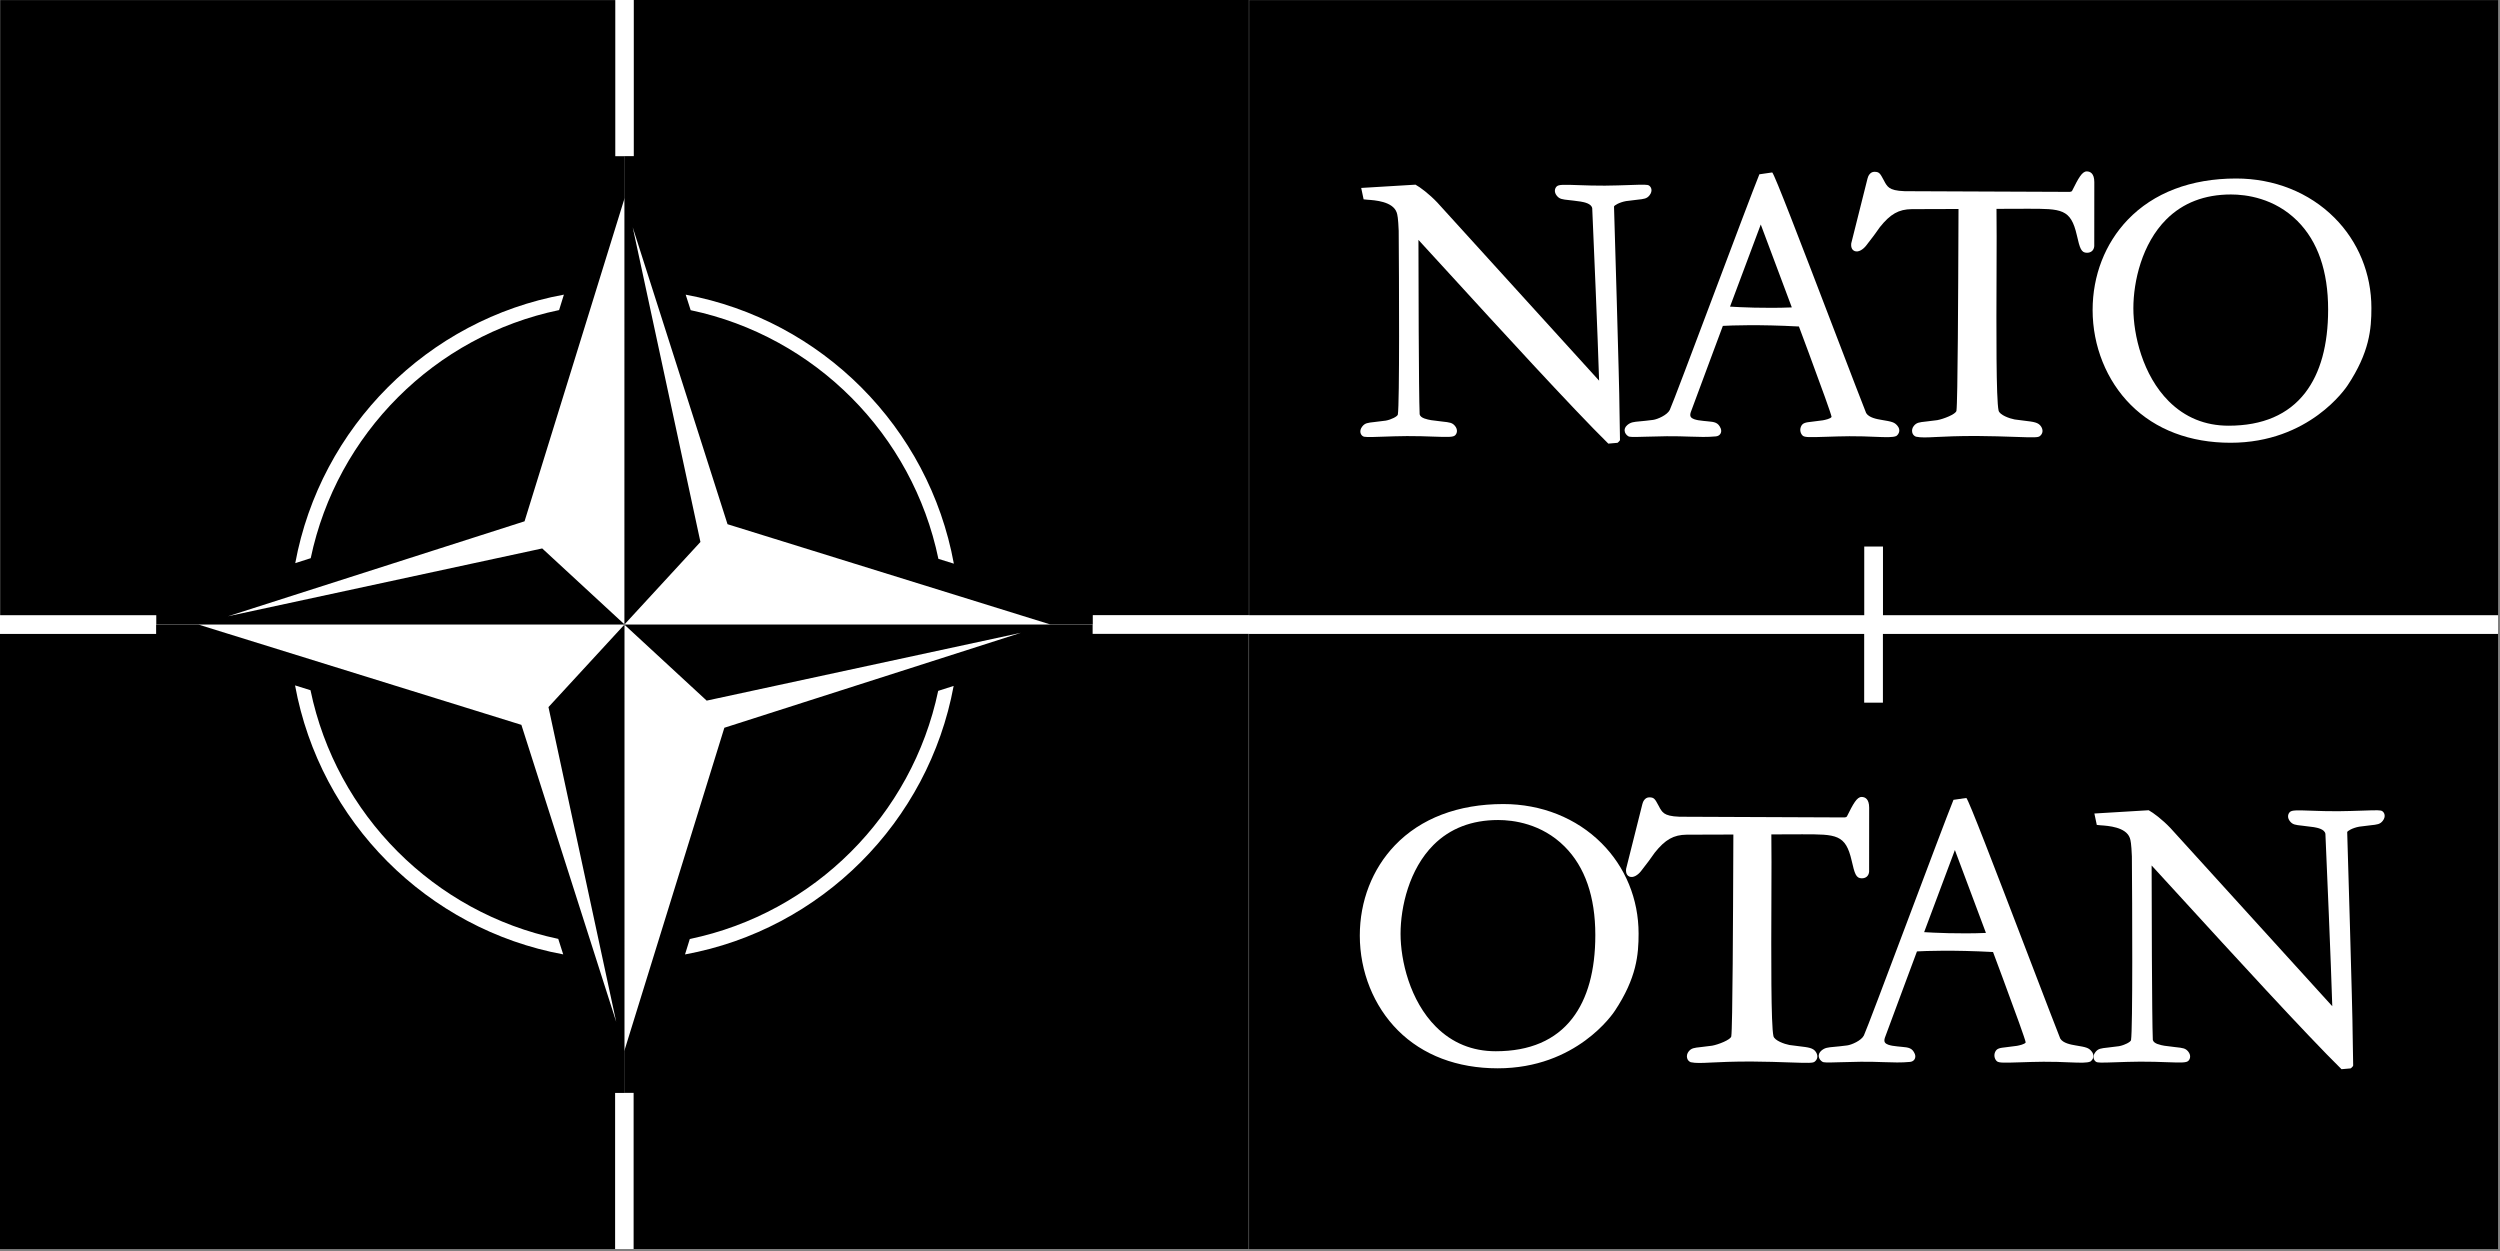 <?xml version="1.0" encoding="UTF-8"?> <svg xmlns="http://www.w3.org/2000/svg" width="979" height="490" viewBox="0 0 979 490" fill="none"><rect x="0" y="0" width="979" height="490" fill="#808080" stroke="none"/><g clip-path="url(#clip0_3112_8028)"><path d="M978.217 0H0V489.109H978.217V0Z" fill="white"></path><path fill-rule="evenodd" clip-rule="evenodd" d="M737.349 248.254V275.155H730.013V248.254H489.121V489.138H978.23V248.254H737.349Z" fill="black"></path><path d="M244.517 244.566L274.29 212.233L247.762 88.975L284.9 205.282L411.367 244.552H427.933V240.882H489.07L489.07 0.005L248.193 -0.01V61.135H244.522L244.517 244.566ZM373.523 220.729L367.478 218.848C357.369 170.114 319.097 131.707 270.462 121.468L268.516 115.394C321.781 125.261 363.753 167.355 373.527 220.722L373.523 220.729Z" fill="black"></path><path d="M489.016 489.104L489.016 248.216H427.874V244.556L244.458 244.556L276.738 274.365L399.807 247.795L283.658 284.99L244.453 411.638V427.966H248.125V489.107L489.016 489.104ZM268.25 373.757L270.127 367.706C318.811 357.591 357.169 319.253 367.393 270.546L373.449 268.607C363.589 321.951 321.56 363.987 268.25 373.757Z" fill="black"></path><path d="M244.554 244.566L214.78 276.9L241.308 400.158L204.17 283.85L77.703 244.581H61.138V248.251H0V489.128L240.877 489.143V427.998H244.549L244.554 244.566ZM115.547 268.404L121.592 270.285C131.702 319.018 169.974 357.426 218.609 367.665L220.554 373.739C167.289 363.872 125.317 321.778 115.544 268.411L115.547 268.404Z" fill="black"></path><path d="M0.055 0.028V240.917H61.196V244.577H244.613L212.332 214.768L89.263 241.338L205.412 204.143L244.617 77.495V61.167H240.945V0.025L0.055 0.028ZM220.821 115.376L218.944 121.426C170.26 131.542 131.901 169.88 121.678 218.587L115.621 220.526C125.482 167.182 167.51 125.146 220.821 115.376Z" fill="black"></path><path fill-rule="evenodd" clip-rule="evenodd" d="M489.145 0.037V240.906H730.037V214.028H737.373V240.906H978.265V0.037H489.145Z" fill="black"></path><path fill-rule="evenodd" clip-rule="evenodd" d="M817.246 98.986C814.977 98.986 814.455 97.214 813.286 92.095C810.912 81.742 807.305 81.742 793.895 81.748L781.828 81.789C781.92 87.238 781.885 96.919 781.847 107.174C781.766 129.188 781.661 156.444 782.651 160.786C783.045 162.506 786.942 163.896 788.922 164.26L792.634 164.735C796.478 165.192 798.227 165.395 799.287 167.022C800.19 168.412 799.993 169.86 798.789 170.792C798.071 171.348 796.646 171.348 788.974 171.081C784.869 170.942 779.761 170.763 773.885 170.728C766.589 170.728 761.846 170.954 758.378 171.122C754.4 171.319 752.287 171.423 750.272 171.006C749.508 170.7 749.021 170.121 748.836 169.356C748.621 168.476 748.844 167.538 749.461 166.774C750.527 165.471 751.54 165.361 754.238 165.071C755.477 164.938 756.873 164.782 758.645 164.527C761.007 164.104 765.905 162.223 766.143 160.868C766.664 157.498 766.838 112.017 766.919 90.156L766.953 81.841L748.667 81.899C743.56 81.952 740.288 83.793 736.183 88.917C735.245 90.33 732.599 93.915 730.729 96.248C729.634 97.608 727.799 98.957 726.236 98.303C725.657 98.06 724.719 97.353 724.945 95.304L731.308 69.954C731.522 68.964 732.327 67.279 734.018 67.279C735.917 67.279 736.247 67.893 737.648 70.504L738.251 71.633C739.432 73.544 740.358 75.049 748.552 74.882L810.525 75.142C810.808 75.142 811.364 74.986 811.463 74.673C813.877 69.833 815.319 67.123 817.166 67.123C818.515 67.127 820.131 67.864 820.131 71.333L820.112 96.393C819.967 98.014 818.902 98.986 817.246 98.986Z" fill="white"></path><path fill-rule="evenodd" clip-rule="evenodd" d="M634.278 172.573C633.578 173.354 633.474 173.406 633.364 173.412L629.82 173.725C616.103 160.257 585.641 126.934 567.443 107.02L555.463 93.945C555.481 106.151 555.561 153.753 555.932 162.241C556.25 163.782 558.995 164.274 560.459 164.54C562.364 164.812 563.783 164.969 564.814 165.084C567.709 165.397 568.722 165.507 569.788 166.81C570.946 168.246 570.622 169.711 569.829 170.464C569.036 171.211 567.247 171.187 561.161 170.973C558.619 170.881 554.774 170.741 550.965 170.77C547.589 170.793 544.243 170.909 541.556 171.002C535.419 171.216 534.278 171.216 533.659 170.799C533.172 170.475 532.836 169.942 532.738 169.322C532.657 168.772 532.719 167.921 533.502 166.96C534.556 165.663 535.558 165.553 538.273 165.258C539.489 165.124 540.908 164.968 542.68 164.713C544.805 164.326 547.277 163.075 547.399 162.322C548.1 158.118 547.874 108.963 547.729 90.394C547.538 85.466 547.237 84.019 546.936 83.185C545.401 78.877 538.43 78.409 535.454 78.211C534.724 78.158 534.29 78.13 533.989 78.061L533.045 73.596L554.312 72.316C556.119 73.307 559.622 75.912 562.841 79.299L626.209 149.066C625.693 131.95 624.026 93.223 623.516 81.548C623.192 79.695 620.355 79.18 619 78.937C616.875 78.63 615.346 78.462 614.437 78.364C611.727 78.074 610.714 77.964 609.648 76.656C608.49 75.225 608.815 73.76 609.607 73.008C610.406 72.255 612.195 72.284 618.315 72.504C621.204 72.603 624.806 72.73 628.465 72.701C631.858 72.674 635.205 72.556 637.892 72.469C644.018 72.255 645.158 72.249 645.79 72.677C646.276 73.008 646.606 73.546 646.699 74.16C646.78 74.698 646.706 75.544 645.94 76.505C644.875 77.813 643.861 77.923 641.152 78.213C639.976 78.34 638.569 78.496 636.751 78.751C634.14 79.226 632.026 80.471 632.049 80.905C632.072 81.351 634.215 153.204 634.174 159.399L634.388 172.276L634.278 172.573Z" fill="white"></path><path fill-rule="evenodd" clip-rule="evenodd" d="M677.479 120.075C681.11 120.301 691.144 120.816 701.677 120.381L689.518 87.915L677.479 120.075ZM743.746 168.888C743.63 169.768 743.063 170.428 742.57 170.752C741.21 171.314 738.882 171.244 734.146 171.053C731.523 170.943 727.938 170.793 724.233 170.827C721.019 170.854 718.077 170.949 715.09 171.047C708.772 171.25 706.914 171.284 706.057 170.7C705.217 170.046 704.644 168.563 705.235 167.11C705.883 165.552 707.064 165.419 709.647 165.13C710.77 165.008 712.113 164.852 713.845 164.591C714.725 164.417 716.798 164.006 717.249 163.265C717.081 162.09 713.451 152.067 708.309 138.199L704.459 127.858C688.64 127.007 677.957 127.435 674.668 127.615L670.458 138.917L669.115 142.531L662.109 161.407C661.848 162.188 661.843 162.802 662.09 163.225C662.594 164.088 664.122 164.383 665.032 164.562C666.572 164.794 667.73 164.898 668.691 164.985C671.366 165.234 672.837 165.373 673.85 167.805C674.128 168.552 674.076 169.287 673.711 169.878C673.352 170.457 672.721 170.816 671.939 170.891C668.564 171.215 665.327 171.105 661.587 170.977C659.236 170.896 656.144 170.792 652.716 170.827C649.462 170.865 646.625 170.949 644.343 171.018C639.161 171.174 638.194 171.174 637.598 170.81C636.967 170.421 636.272 169.663 636.203 168.673C636.156 168.094 636.313 167.237 637.285 166.426C638.646 165.315 639.694 165.222 642.242 164.99C643.492 164.875 645.119 164.724 647.355 164.429C649.086 164.192 652.878 162.541 653.874 160.549C654.673 158.957 662.965 136.914 670.99 115.596L671.332 114.681C678.576 95.44 686.786 73.62 688.969 68.257L694.007 67.527C694.991 68.5 704.545 93.41 717.984 128.514C724.48 145.473 730.092 160.134 730.78 161.744C731.88 163.591 735.025 164.124 736.71 164.413C741.087 165.12 741.846 165.392 742.963 166.643C743.739 167.511 743.815 168.343 743.746 168.888Z" fill="white"></path><path fill-rule="evenodd" clip-rule="evenodd" d="M873.637 76.157C863.319 76.157 854.801 79.44 848.322 85.92C838.814 95.427 835.427 110.14 835.427 120.736C835.427 131.13 839.058 146.891 849.283 157.116C855.646 163.48 863.527 166.705 872.716 166.705C886.016 166.705 896.103 162.374 902.698 153.833C908.668 146.097 911.696 135.119 911.696 121.205C911.696 106.185 907.655 94.523 899.676 86.544C890.637 77.506 879.479 76.157 873.637 76.157ZM919.313 150.92C918.716 151.84 904.356 173.386 873.49 173.386C857.63 173.386 844.116 168.255 834.413 158.551C824.911 149.055 819.469 135.518 819.469 121.406C819.469 107.886 824.344 95.345 833.198 86.08C843.319 75.496 857.997 69.902 875.653 69.902C890.586 69.902 904.251 75.351 914.147 85.24C923.493 94.586 928.641 107.145 928.641 120.602C928.641 128.835 927.917 137.961 919.319 150.92" fill="white"></path><path fill-rule="evenodd" clip-rule="evenodd" d="M729.078 343.949C726.809 343.949 726.287 342.177 725.118 337.058C722.744 326.705 719.137 326.705 705.727 326.711L693.66 326.752C693.752 332.201 693.717 341.882 693.679 352.137C693.598 374.151 693.493 401.406 694.483 405.749C694.877 407.469 698.774 408.859 700.754 409.223L704.466 409.698C708.31 410.155 710.059 410.358 711.119 411.985C712.022 413.375 711.825 414.822 710.621 415.755C709.903 416.311 708.478 416.311 700.806 416.044C696.701 415.905 691.593 415.726 685.717 415.691C678.421 415.691 673.678 415.917 670.21 416.085C666.232 416.282 664.119 416.386 662.104 415.969C661.34 415.663 660.853 415.083 660.668 414.319C660.453 413.439 660.676 412.501 661.293 411.737C662.359 410.434 663.372 410.324 666.07 410.034C667.309 409.901 668.705 409.745 670.477 409.49C672.839 409.067 677.737 407.185 677.975 405.831C678.496 402.461 678.67 356.98 678.751 335.119L678.785 326.804L660.499 326.862C655.392 326.915 652.12 328.756 648.016 333.88C647.077 335.293 644.431 338.877 642.561 341.21C641.467 342.571 639.631 343.92 638.068 343.266C637.489 343.023 636.551 342.316 636.777 340.267L643.14 314.917C643.354 313.927 644.159 312.242 645.85 312.242C647.749 312.242 648.079 312.856 649.48 315.467L650.083 316.596C651.264 318.507 652.19 320.012 660.384 319.845L722.357 320.105C722.64 320.105 723.196 319.949 723.295 319.636C725.709 314.795 727.151 312.086 728.998 312.086C730.347 312.09 731.963 312.827 731.963 316.296L731.944 341.356C731.799 342.977 730.734 343.949 729.078 343.949Z" fill="white"></path><path fill-rule="evenodd" clip-rule="evenodd" d="M921.392 417.547C920.691 418.329 920.587 418.381 920.477 418.387L916.933 418.699C903.217 405.231 872.754 371.909 854.556 351.994L842.576 338.92C842.595 351.126 842.675 398.727 843.045 407.216C843.364 408.756 846.108 409.248 847.573 409.515C849.478 409.787 850.896 409.943 851.927 410.059C854.822 410.372 855.836 410.482 856.901 411.785C858.059 413.221 857.735 414.685 856.943 415.438C856.149 416.185 854.36 416.162 848.275 415.948C845.733 415.855 841.888 415.716 838.078 415.745C834.703 415.767 831.356 415.884 828.669 415.976C822.532 416.19 821.391 416.19 820.772 415.774C820.285 415.449 819.95 414.917 819.851 414.297C819.77 413.747 819.832 412.896 820.615 411.935C821.669 410.638 822.671 410.528 825.387 410.232C826.603 410.099 828.021 409.943 829.793 409.688C831.918 409.3 834.391 408.049 834.512 407.297C835.213 403.093 834.987 353.937 834.842 335.368C834.651 330.441 834.35 328.993 834.049 328.16C832.515 323.852 825.544 323.383 822.567 323.185C821.837 323.133 821.403 323.104 821.102 323.035L820.158 318.571L841.425 317.291C843.232 318.281 846.735 320.887 849.954 324.274L913.322 394.04C912.807 376.924 911.139 338.198 910.629 326.523C910.305 324.67 907.468 324.155 906.113 323.911C903.988 323.605 902.459 323.437 901.55 323.338C898.84 323.049 897.827 322.939 896.762 321.63C895.604 320.2 895.928 318.735 896.72 317.982C897.519 317.23 899.308 317.258 905.428 317.479C908.318 317.577 911.919 317.705 915.578 317.675C918.971 317.649 922.318 317.531 925.005 317.444C931.131 317.23 932.272 317.224 932.903 317.652C933.389 317.982 933.719 318.521 933.812 319.134C933.893 319.673 933.82 320.518 933.054 321.479C931.988 322.788 930.975 322.898 928.265 323.187C927.089 323.315 925.682 323.471 923.864 323.726C921.253 324.201 919.14 325.446 919.163 325.88C919.185 326.326 921.328 398.178 921.288 404.373L921.502 417.251L921.392 417.547Z" fill="white"></path><path fill-rule="evenodd" clip-rule="evenodd" d="M753.495 365.03C757.126 365.256 767.16 365.771 777.693 365.337L765.533 332.87L753.495 365.03ZM819.762 413.843C819.646 414.723 819.078 415.383 818.586 415.707C817.225 416.269 814.898 416.199 810.161 416.008C807.538 415.898 803.954 415.748 800.248 415.782C797.035 415.809 794.093 415.904 791.105 416.002C784.788 416.205 782.929 416.24 782.072 415.655C781.233 415.001 780.66 413.518 781.25 412.065C781.899 410.507 783.08 410.374 785.662 410.085C786.786 409.963 788.129 409.807 789.86 409.546C790.74 409.372 792.813 408.961 793.265 408.22C793.097 407.045 789.467 397.022 784.325 383.154L780.474 372.813C764.656 371.962 753.973 372.39 750.684 372.57L746.474 383.872L745.131 387.486L738.125 406.362C737.864 407.143 737.858 407.757 738.106 408.18C738.61 409.043 740.138 409.338 741.047 409.517C742.587 409.749 743.745 409.853 744.707 409.94C747.382 410.189 748.852 410.328 749.866 412.76C750.144 413.507 750.092 414.242 749.727 414.833C749.368 415.412 748.737 415.771 747.955 415.846C744.579 416.17 741.343 416.06 737.602 415.932C735.251 415.852 732.159 415.747 728.732 415.782C725.478 415.82 722.64 415.904 720.359 415.973C715.176 416.129 714.21 416.129 713.614 415.765C712.982 415.376 712.288 414.618 712.218 413.628C712.172 413.049 712.328 412.192 713.301 411.381C714.662 410.27 715.71 410.177 718.257 409.945C719.508 409.83 721.135 409.679 723.37 409.384C725.102 409.147 728.894 407.496 729.89 405.504C730.689 403.912 738.981 381.869 747.006 360.551L747.348 359.636C754.592 340.395 762.801 318.575 764.985 313.212L770.022 312.482C771.007 313.455 780.56 338.365 793.999 373.469C800.496 390.428 806.107 405.089 806.796 406.699C807.896 408.546 811.04 409.079 812.725 409.369C817.103 410.075 817.862 410.347 818.979 411.598C819.755 412.466 819.831 413.298 819.762 413.843Z" fill="white"></path><path fill-rule="evenodd" clip-rule="evenodd" d="M586.668 321.12C576.35 321.12 567.833 324.403 561.353 330.882C551.846 340.39 548.458 355.103 548.458 365.699C548.458 376.093 552.089 391.853 562.314 402.079C568.678 408.443 576.558 411.668 585.748 411.668C599.048 411.668 609.134 407.337 615.729 398.796C621.7 391.06 624.727 380.082 624.727 366.168C624.727 351.148 620.686 339.486 612.707 331.507C603.669 322.469 592.511 321.12 586.668 321.12ZM632.344 395.882C631.747 396.803 617.387 418.349 586.521 418.349C570.661 418.349 557.147 413.218 547.444 403.514C537.943 394.018 532.5 380.48 532.5 366.369C532.5 352.849 537.376 340.308 546.229 331.043C556.35 320.459 571.029 314.865 588.684 314.865C603.617 314.865 617.282 320.314 627.179 330.203C636.524 339.549 641.672 352.108 641.672 365.565C641.672 373.798 640.948 382.924 632.35 395.882" fill="white"></path></g><defs><clipPath id="clip0_3112_8028"><rect width="978.255" height="489.146" fill="white"></rect></clipPath></defs></svg> 